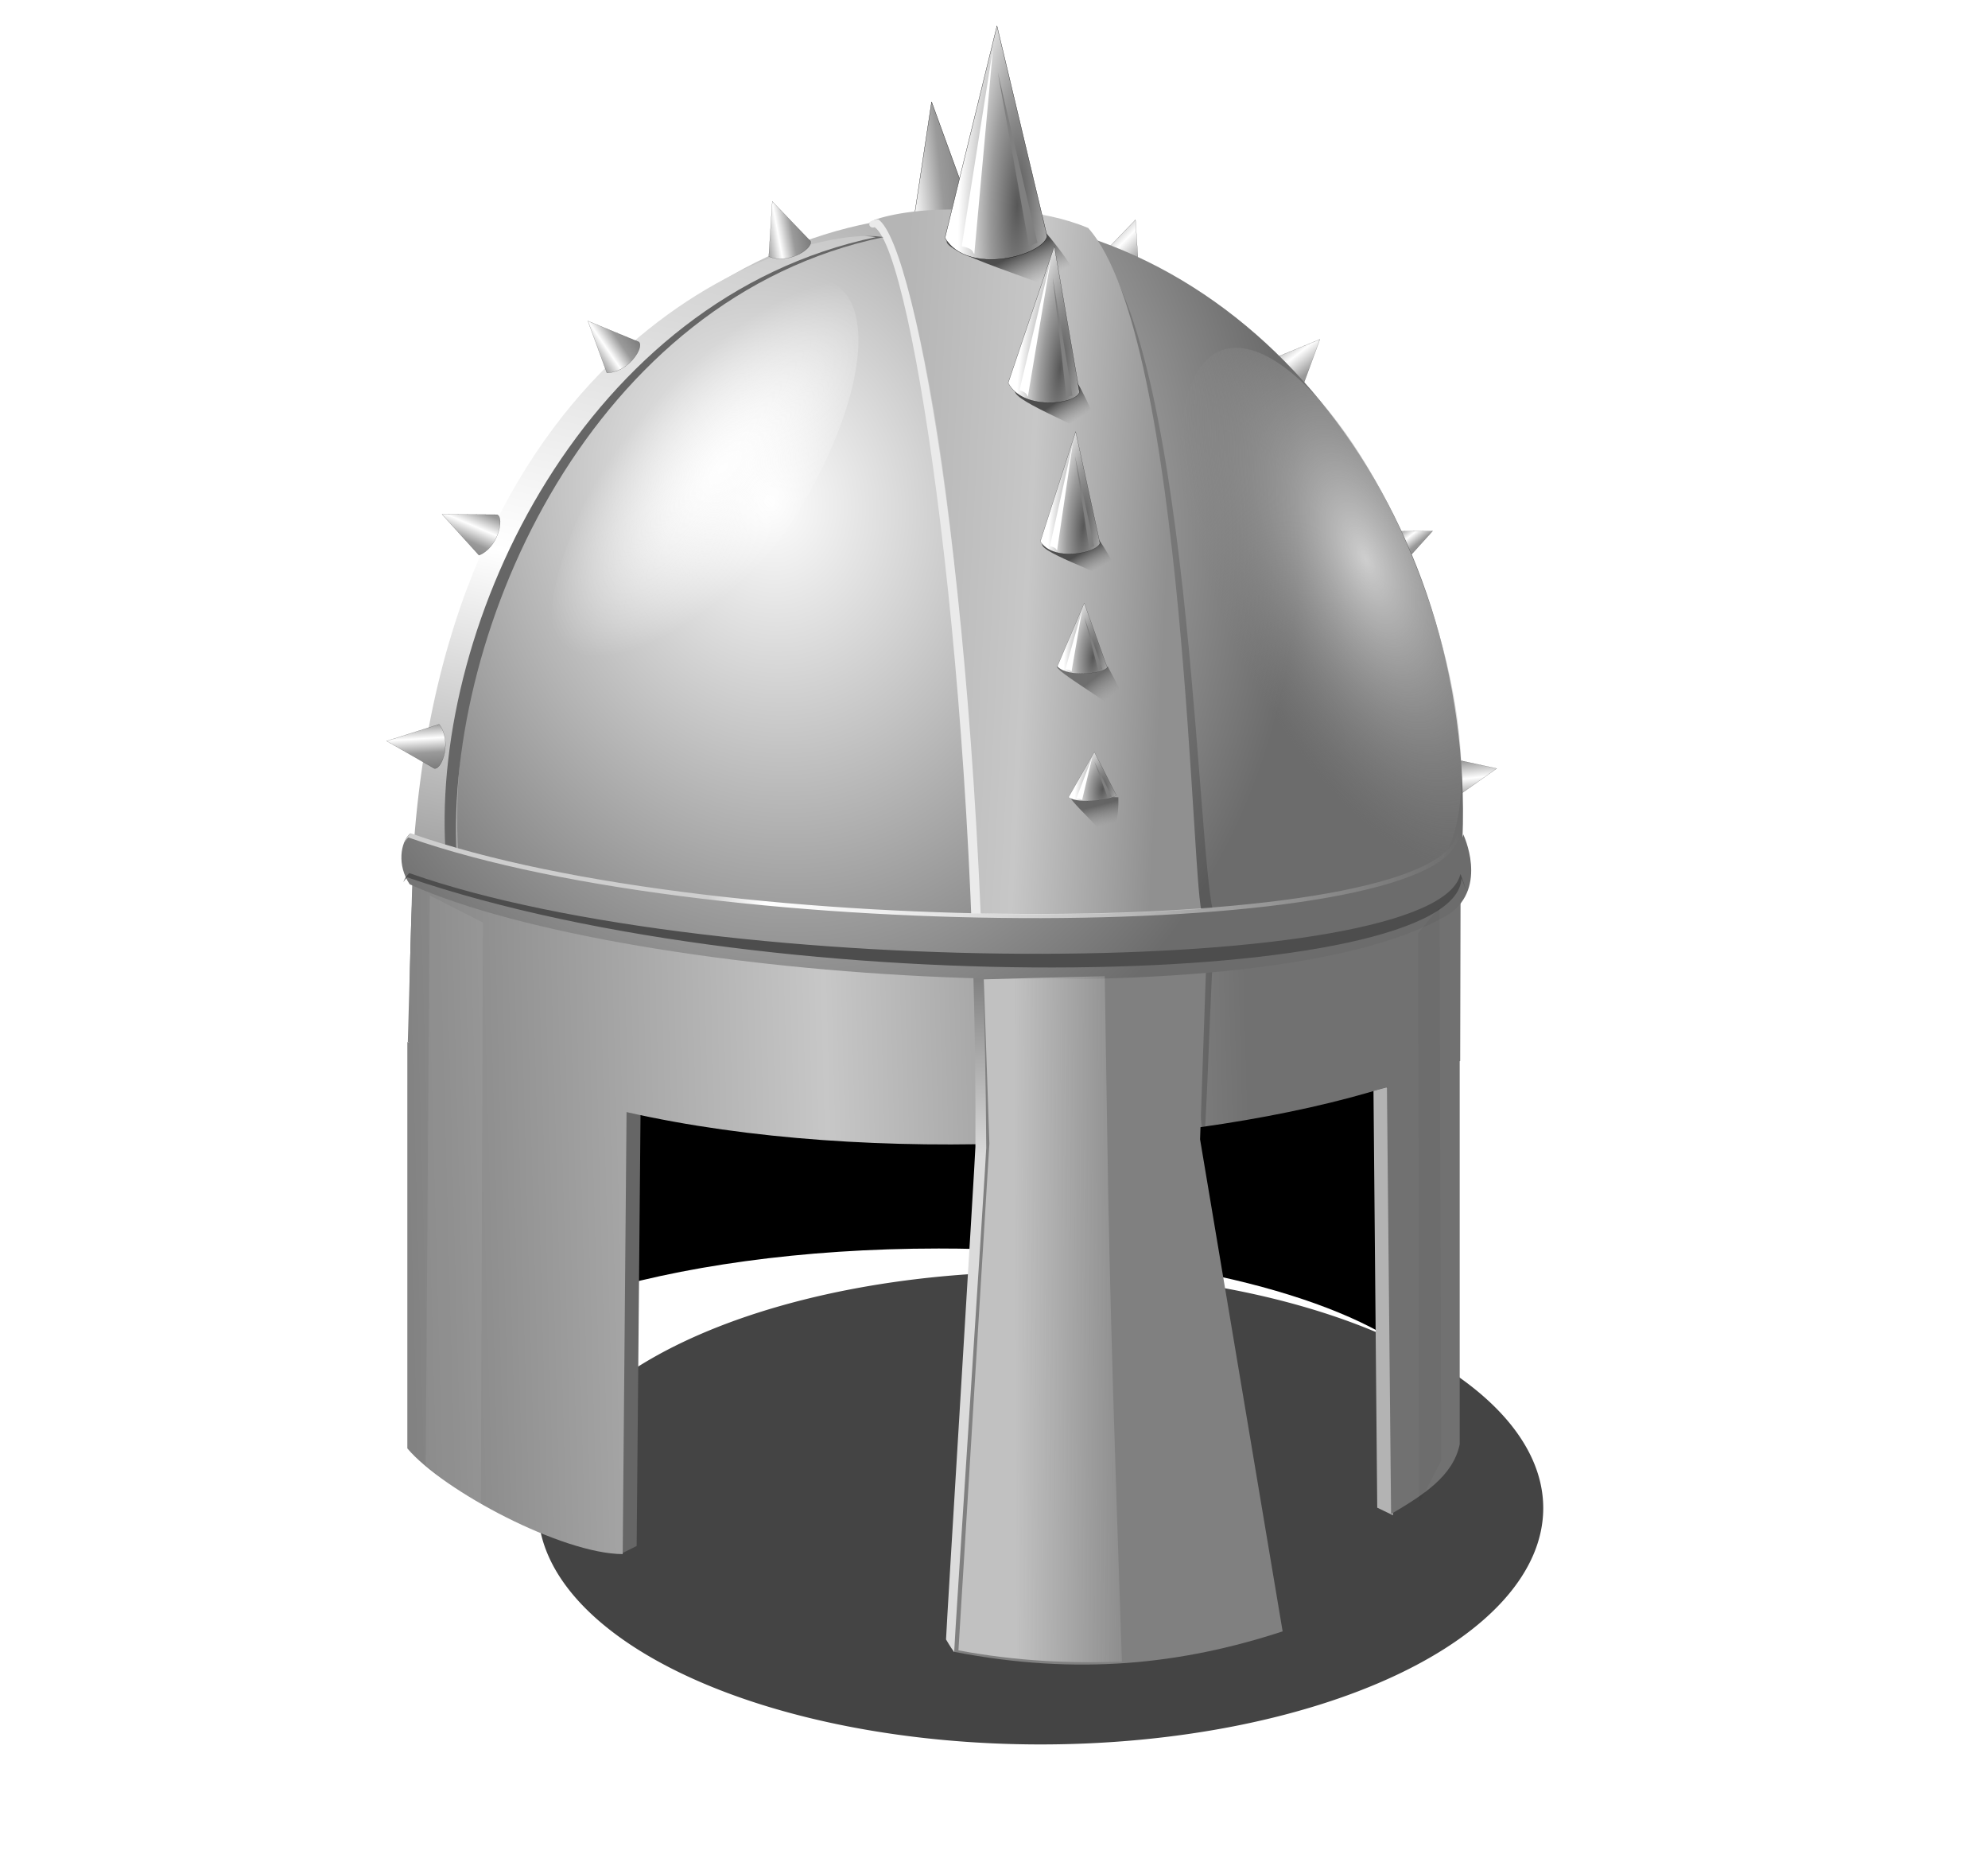 <svg xmlns:dc="http://purl.org/dc/elements/1.1/" xmlns:cc="http://creativecommons.org/ns#" xmlns:rdf="http://www.w3.org/1999/02/22-rdf-syntax-ns#" xmlns:svg="http://www.w3.org/2000/svg" xmlns="http://www.w3.org/2000/svg" xmlns:xlink="http://www.w3.org/1999/xlink" xmlns:sodipodi="http://sodipodi.sourceforge.net/DTD/sodipodi-0.dtd" xmlns:inkscape="http://www.inkscape.org/namespaces/inkscape" width="645" height="604.079" id="svg2" sodipodi:docname="Knighthelmet.svg" inkscape:version="0.92.1 r15371"><defs id="defs4"><linearGradient id="linearGradient2285"><stop style="stop-color:#575757;stop-opacity:1" offset="0" id="stop2287"></stop><stop style="stop-color:#9a9a9a;stop-opacity:1" offset="0.459" id="stop2289"></stop><stop style="stop-color:#ffffff;stop-opacity:1" offset="1" id="stop2291"></stop></linearGradient><linearGradient id="linearGradient2272"><stop style="stop-color:#4d4d4d;stop-opacity:1" offset="0" id="stop2274"></stop><stop style="stop-color:#808080;stop-opacity:0" offset="1" id="stop2276"></stop></linearGradient><linearGradient id="linearGradient18177"><stop style="stop-color:#828282;stop-opacity:1" offset="0" id="stop18179"></stop><stop style="stop-color:#c7c7c7;stop-opacity:1" offset="0.5" id="stop18181"></stop><stop style="stop-color:#717171;stop-opacity:1" offset="1" id="stop18183"></stop></linearGradient><linearGradient id="linearGradient15206"><stop style="stop-color:#f2f2f2;stop-opacity:1" offset="0" id="stop15208"></stop><stop style="stop-color:#f2f2f2;stop-opacity:0" offset="1" id="stop15210"></stop></linearGradient><linearGradient id="linearGradient14118"><stop style="stop-color:#b5b5b5;stop-opacity:1" offset="0" id="stop14120"></stop><stop style="stop-color:#c7c7c7;stop-opacity:1" offset="0.5" id="stop15093"></stop><stop style="stop-color:#909090;stop-opacity:1" offset="1" id="stop14122"></stop></linearGradient><linearGradient id="linearGradient9259"><stop style="stop-color:#fefefe;stop-opacity:1" offset="0" id="stop9261"></stop><stop style="stop-color:#ffffff;stop-opacity:0" offset="1" id="stop9263"></stop></linearGradient><linearGradient id="linearGradient8280"><stop style="stop-color:#d1d1d1;stop-opacity:1" offset="0" id="stop8282"></stop><stop style="stop-color:#898989;stop-opacity:0" offset="1" id="stop8284"></stop></linearGradient><linearGradient id="linearGradient5313"><stop style="stop-color:#fefefe;stop-opacity:1" offset="0" id="stop5315"></stop><stop style="stop-color:#9a9a9a;stop-opacity:1" offset="0.459" id="stop6288"></stop><stop style="stop-color:#7b7b7b;stop-opacity:1" offset="1" id="stop5317"></stop></linearGradient><linearGradient id="linearGradient9403"><stop style="stop-color:#c7c7c7;stop-opacity:1" offset="0" id="stop9405"></stop><stop style="stop-color:#ffffff;stop-opacity:1" offset="0.5" id="stop9409"></stop><stop style="stop-color:#898989;stop-opacity:1" offset="1" id="stop9407"></stop></linearGradient><linearGradient id="linearGradient7250"><stop style="stop-color:#cecece;stop-opacity:1" offset="0" id="stop7252"></stop><stop style="stop-color:#ffffff;stop-opacity:1" offset="0.074" id="stop17198"></stop><stop style="stop-color:#ffffff;stop-opacity:0" offset="1" id="stop7254"></stop></linearGradient><linearGradient id="linearGradient13869"><stop style="stop-color:#dbdbdb;stop-opacity:1" offset="0" id="stop13871"></stop><stop style="stop-color:#acacac;stop-opacity:1" offset="0.43" id="stop7260"></stop><stop style="stop-color:#7b7b7b;stop-opacity:1" offset="0.859" id="stop7258"></stop><stop style="stop-color:#ffffff;stop-opacity:1" offset="0.929" id="stop7262"></stop><stop style="stop-color:#eaeaea;stop-opacity:1" offset="1" id="stop13873"></stop></linearGradient><linearGradient id="linearGradient2180"><stop style="stop-color:#fefefe;stop-opacity:1" offset="0" id="stop2182"></stop><stop style="stop-color:#6c6c6c;stop-opacity:1" offset="1" id="stop2184"></stop></linearGradient><linearGradient x1="361.656" y1="540.627" x2="359.81" y2="469.128" id="linearGradient13877" xlink:href="#linearGradient13869" gradientUnits="userSpaceOnUse" gradientTransform="matrix(1,0,0,1.002,0,-0.494)"></linearGradient><linearGradient x1="280.72" y1="459.109" x2="525.54" y2="436.656" id="linearGradient7256" xlink:href="#linearGradient7250" gradientUnits="userSpaceOnUse" gradientTransform="translate(-2.55,-0.43)"></linearGradient><radialGradient cx="631.977" cy="478.141" r="170.267" fx="631.977" fy="478.141" id="radialGradient8327" xlink:href="#linearGradient2180" gradientUnits="userSpaceOnUse" gradientTransform="matrix(-0.98,0.199,-0.236,-1.164,1030.358,759.307)"></radialGradient><linearGradient x1="230.35" y1="215.456" x2="172.448" y2="468.934" id="linearGradient9401" xlink:href="#linearGradient9403" gradientUnits="userSpaceOnUse"></linearGradient><linearGradient x1="337.626" y1="344.006" x2="427.207" y2="348.591" id="linearGradient9417" xlink:href="#linearGradient14118" gradientUnits="userSpaceOnUse" spreadMethod="pad"></linearGradient><filter id="filter5305"><feGaussianBlur id="feGaussianBlur5307" stdDeviation="1.484" inkscape:collect="always"></feGaussianBlur></filter><linearGradient x1="132.416" y1="195.662" x2="162.184" y2="201.923" id="linearGradient7261" xlink:href="#linearGradient5313" gradientUnits="userSpaceOnUse" gradientTransform="matrix(0.695,-0.178,0.248,0.969,204.355,71.332)" spreadMethod="reflect"></linearGradient><linearGradient x1="148.526" y1="191.212" x2="173.01" y2="204.983" id="linearGradient7275" xlink:href="#linearGradient5313" gradientUnits="userSpaceOnUse" gradientTransform="matrix(0.292,-0.15,0.244,0.348,209.613,190.949)" spreadMethod="reflect"></linearGradient><linearGradient x1="148.526" y1="191.212" x2="173.01" y2="204.983" id="linearGradient7279" xlink:href="#linearGradient5313" gradientUnits="userSpaceOnUse" gradientTransform="matrix(0.207,-0.255,0.364,0.22,141.111,269.161)" spreadMethod="reflect"></linearGradient><linearGradient x1="153.047" y1="189.712" x2="184.274" y2="199.473" id="linearGradient7283" xlink:href="#linearGradient5313" gradientUnits="userSpaceOnUse" gradientTransform="matrix(0.096,-0.314,0.42,0.068,100.581,368.664)" spreadMethod="reflect"></linearGradient><linearGradient x1="148.526" y1="191.212" x2="173.01" y2="204.983" id="linearGradient7287" xlink:href="#linearGradient5313" gradientUnits="userSpaceOnUse" gradientTransform="matrix(-0.075,0.319,0.397,0.153,113.081,329.371)" spreadMethod="reflect"></linearGradient><linearGradient x1="156.436" y1="193.876" x2="173.01" y2="204.983" id="linearGradient7293" xlink:href="#linearGradient5313" gradientUnits="userSpaceOnUse" gradientTransform="matrix(-0.096,-0.314,-0.42,0.068,604.505,374.094)" spreadMethod="reflect"></linearGradient><linearGradient x1="141.96" y1="205.589" x2="178.075" y2="213.545" id="linearGradient7295" xlink:href="#linearGradient5313" gradientUnits="userSpaceOnUse" gradientTransform="matrix(-0.025,-0.327,-0.424,-0.026,615.215,470.261)" spreadMethod="reflect"></linearGradient><linearGradient x1="148.526" y1="191.212" x2="198.836" y2="179.736" id="linearGradient7301" xlink:href="#linearGradient5313" gradientUnits="userSpaceOnUse" gradientTransform="matrix(-0.292,-0.15,-0.244,0.348,506.226,196.902)" spreadMethod="reflect"></linearGradient><linearGradient x1="156.785" y1="172.632" x2="200.294" y2="179.06" id="linearGradient7303" xlink:href="#linearGradient5313" gradientUnits="userSpaceOnUse" gradientTransform="matrix(-0.207,-0.255,-0.364,0.22,574.728,275.114)" spreadMethod="reflect"></linearGradient><radialGradient cx="508.641" cy="362.699" r="38.998" fx="508.641" fy="362.699" id="radialGradient8278" xlink:href="#linearGradient8280" gradientUnits="userSpaceOnUse" gradientTransform="matrix(1.402,-0.287,0.354,2.202,-330.471,-292.787)"></radialGradient><radialGradient cx="495.447" cy="360.66" r="38.998" fx="495.447" fy="360.66" id="radialGradient8288" xlink:href="#linearGradient9259" gradientUnits="userSpaceOnUse" gradientTransform="matrix(1.017,0.105,-0.337,1.8,108.979,-343.298)"></radialGradient><linearGradient x1="653.685" y1="392.972" x2="699.079" y2="392.826" id="linearGradient15212" xlink:href="#linearGradient15206" gradientUnits="userSpaceOnUse" gradientTransform="matrix(0.963,0,0,0.995,-251.54,210.59)"></linearGradient><filter id="filter17194" height="1.327" y="-0.164" width="1.029" x="-0.015"><feGaussianBlur id="feGaussianBlur17196" stdDeviation="2.508" inkscape:collect="always"></feGaussianBlur></filter><linearGradient x1="180.756" y1="494.345" x2="454.487" y2="501.769" id="linearGradient18201" xlink:href="#linearGradient18177" gradientUnits="userSpaceOnUse" gradientTransform="matrix(1,0,0,-1,0,1052.362)"></linearGradient><filter id="filter20173" height="1.045" y="-0.022" width="1.695" x="-0.347"><feGaussianBlur id="feGaussianBlur20175" stdDeviation="2.21" inkscape:collect="always"></feGaussianBlur></filter><filter id="filter24226" height="1.43" y="-0.215" width="1.202" x="-0.101"><feGaussianBlur id="feGaussianBlur24228" stdDeviation="16.47" inkscape:collect="always"></feGaussianBlur></filter><linearGradient x1="400.922" y1="343.901" x2="405.433" y2="351.082" id="linearGradient2278" xlink:href="#linearGradient2272" gradientUnits="userSpaceOnUse" gradientTransform="matrix(0.891,0,0,0.818,42.784,63.532)"></linearGradient><linearGradient x1="400.922" y1="343.901" x2="405.433" y2="351.082" id="linearGradient3252" xlink:href="#linearGradient2272" gradientUnits="userSpaceOnUse" gradientTransform="matrix(0.978,0,0,1,0.389,-48.366)"></linearGradient><linearGradient x1="400.922" y1="343.901" x2="405.433" y2="351.082" id="linearGradient3256" xlink:href="#linearGradient2272" gradientUnits="userSpaceOnUse" gradientTransform="matrix(1.588,0,0,1.222,-256.842,-172.576)"></linearGradient><linearGradient x1="400.922" y1="343.901" x2="405.433" y2="351.082" id="linearGradient3260" xlink:href="#linearGradient2272" gradientUnits="userSpaceOnUse" gradientTransform="matrix(0.804,0,0,1,81.404,41.904)"></linearGradient><linearGradient x1="404.254" y1="343.822" x2="405.433" y2="351.082" id="linearGradient3264" xlink:href="#linearGradient2272" gradientUnits="userSpaceOnUse" gradientTransform="matrix(0.573,0,-0.226,1,252.565,82.935)"></linearGradient><filter id="filter4246"><feGaussianBlur id="feGaussianBlur4248" stdDeviation="0.163" inkscape:collect="always"></feGaussianBlur></filter><radialGradient cx="377.798" cy="218.289" r="16.637" fx="377.798" fy="218.289" id="radialGradient4291" xlink:href="#linearGradient2285" gradientUnits="userSpaceOnUse" gradientTransform="matrix(1.144,0.037,-0.166,5.089,-197.647,-927.068)"></radialGradient><radialGradient cx="377.63" cy="217.129" r="16.637" fx="377.63" fy="217.129" id="radialGradient4293" xlink:href="#linearGradient2285" gradientUnits="userSpaceOnUse" gradientTransform="matrix(1.133,-0.042,-0.431,-4.158,-90.047,1789.516)"></radialGradient><radialGradient cx="377.798" cy="218.289" r="16.637" fx="377.798" fy="218.289" id="radialGradient4303" xlink:href="#linearGradient2285" gradientUnits="userSpaceOnUse" gradientTransform="matrix(1.144,0.037,-0.166,5.089,-197.647,-927.068)"></radialGradient><radialGradient cx="377.63" cy="217.129" r="16.637" fx="377.63" fy="217.129" id="radialGradient4305" xlink:href="#linearGradient2285" gradientUnits="userSpaceOnUse" gradientTransform="matrix(1.133,-0.042,-0.431,-4.158,-90.047,1789.516)"></radialGradient><radialGradient cx="377.798" cy="218.289" r="16.637" fx="377.798" fy="218.289" id="radialGradient4315" xlink:href="#linearGradient2285" gradientUnits="userSpaceOnUse" gradientTransform="matrix(1.144,0.037,-0.166,5.089,-197.647,-927.068)"></radialGradient><radialGradient cx="377.63" cy="217.129" r="16.637" fx="377.63" fy="217.129" id="radialGradient4317" xlink:href="#linearGradient2285" gradientUnits="userSpaceOnUse" gradientTransform="matrix(1.133,-0.042,-0.431,-4.158,-90.047,1789.516)"></radialGradient><radialGradient cx="377.798" cy="218.289" r="16.637" fx="377.798" fy="218.289" id="radialGradient4348" xlink:href="#linearGradient2285" gradientUnits="userSpaceOnUse" gradientTransform="matrix(1.144,0.037,-0.166,5.089,-197.647,-927.068)"></radialGradient><radialGradient cx="377.63" cy="217.129" r="16.637" fx="377.63" fy="217.129" id="radialGradient4350" xlink:href="#linearGradient2285" gradientUnits="userSpaceOnUse" gradientTransform="matrix(1.133,-0.042,-0.431,-4.158,-90.047,1789.516)"></radialGradient><radialGradient cx="377.798" cy="218.289" r="16.637" fx="377.798" fy="218.289" id="radialGradient4357" xlink:href="#linearGradient2285" gradientUnits="userSpaceOnUse" gradientTransform="matrix(1.144,0.037,-0.166,5.089,-19.027,-892.985)"></radialGradient><radialGradient cx="377.63" cy="217.129" r="16.637" fx="377.63" fy="217.129" id="radialGradient4359" xlink:href="#linearGradient2285" gradientUnits="userSpaceOnUse" gradientTransform="matrix(1.133,-0.042,-0.431,-4.158,88.573,1823.599)"></radialGradient><radialGradient cx="631.977" cy="478.141" r="170.267" fx="631.977" fy="478.141" id="radialGradient2300" xlink:href="#linearGradient2180" gradientUnits="userSpaceOnUse" gradientTransform="matrix(-0.98,0.199,-0.236,-1.164,1030.358,759.307)"></radialGradient></defs><g transform="translate(-48.434,-165.958)" style="display:inline" id="layer1"><path d="m 621.609,710.895 a 163.068,76.656 0 1 1 -8e-4,-0.239" transform="translate(-72.475,-55.75)" style="color:#000000;display:inline;overflow:visible;visibility:visible;opacity:1;fill:#444444;fill-opacity:1;fill-rule:evenodd;stroke:none;stroke-width:1px;stroke-linecap:butt;stroke-linejoin:miter;stroke-miterlimit:4;stroke-dasharray:none;stroke-dashoffset:0;stroke-opacity:1;marker:none;marker-start:none;marker-mid:none;marker-end:none;filter:url(#filter24226);enable-background:accumulate" id="path22126" inkscape:connector-curvature="0"></path><path d="m 238.406,506.125 v 80.125 c 30,-9.484 70.272,-15.312 114.562,-15.312 66.869,10e-6 124.633,13.23 151.594,32.375 V 506.125 Z" style="color:#000000;display:inline;overflow:visible;visibility:visible;opacity:1;fill:#000000;fill-opacity:1;fill-rule:evenodd;stroke:none;stroke-width:1px;stroke-linecap:butt;stroke-linejoin:miter;stroke-miterlimit:4;stroke-dasharray:none;stroke-dashoffset:0;stroke-opacity:1;marker:none;marker-start:none;marker-mid:none;marker-end:none;enable-background:accumulate" id="rect21152" inkscape:connector-curvature="0"></path><rect width="5.656" height="138.388" x="-551.166" y="280.413" transform="matrix(-0.901,-0.433,0.009,1,0,0)" style="color:#000000;display:inline;overflow:visible;visibility:visible;opacity:1;fill:#b3b3b3;fill-opacity:1;fill-rule:evenodd;stroke:none;stroke-width:1px;stroke-linecap:butt;stroke-linejoin:miter;stroke-miterlimit:4;stroke-dasharray:none;stroke-dashoffset:0;stroke-opacity:1;marker:none;marker-start:none;marker-mid:none;marker-end:none;enable-background:accumulate" id="rect21148"></rect><rect width="5.693" height="143.061" x="286.908" y="654.585" transform="matrix(0.896,-0.445,-0.009,1,0,0)" style="color:#000000;display:inline;overflow:visible;visibility:visible;opacity:1;fill:#666666;fill-opacity:1;fill-rule:evenodd;stroke:none;stroke-width:1px;stroke-linecap:butt;stroke-linejoin:miter;stroke-miterlimit:4;stroke-dasharray:none;stroke-dashoffset:0;stroke-opacity:1;marker:none;marker-start:none;marker-mid:none;marker-end:none;enable-background:accumulate" id="rect20177"></rect><path d="m 513.229,338.224 -11.984,13.264 c -6.195,-2.41 -8.33,-12.108 -5.894,-13.16 z" style="color:#000000;display:inline;overflow:visible;visibility:visible;opacity:1;fill:url(#linearGradient7293);fill-opacity:1;fill-rule:evenodd;stroke:#000000;stroke-width:0.037;stroke-linecap:butt;stroke-linejoin:miter;stroke-miterlimit:4;stroke-dasharray:none;stroke-dashoffset:0;stroke-opacity:1;marker:none;marker-start:none;marker-mid:none;marker-end:none;enable-background:accumulate" id="path7289" inkscape:connector-curvature="0"></path><path d="m 534.032,415.239 -14.603,10.312 c -5.515,-3.711 -5.47,-13.641 -2.863,-14.133 z" style="color:#000000;display:inline;overflow:visible;visibility:visible;opacity:1;fill:url(#linearGradient7295);fill-opacity:1;fill-rule:evenodd;stroke:#000000;stroke-width:0.037;stroke-linecap:butt;stroke-linejoin:miter;stroke-miterlimit:4;stroke-dasharray:none;stroke-dashoffset:0;stroke-opacity:1;marker:none;marker-start:none;marker-mid:none;marker-end:none;enable-background:accumulate" id="path7291" inkscape:connector-curvature="0"></path><path d="m 416.84,237.253 1.138,17.84 c -6.049,2.756 -14.485,-2.482 -13.539,-4.961 z" style="color:#000000;display:inline;overflow:visible;visibility:visible;opacity:1;fill:url(#linearGradient7301);fill-opacity:1;fill-rule:evenodd;stroke:#000000;stroke-width:0.037;stroke-linecap:butt;stroke-linejoin:miter;stroke-miterlimit:4;stroke-dasharray:none;stroke-dashoffset:0;stroke-opacity:1;marker:none;marker-start:none;marker-mid:none;marker-end:none;enable-background:accumulate" id="path7297" inkscape:connector-curvature="0"></path><path d="m 476.661,276.041 -6.144,16.787 c -6.647,0.086 -12.258,-8.107 -10.394,-9.995 z" style="color:#000000;display:inline;overflow:visible;visibility:visible;opacity:1;fill:url(#linearGradient7303);fill-opacity:1;fill-rule:evenodd;stroke:#000000;stroke-width:0.037;stroke-linecap:butt;stroke-linejoin:miter;stroke-miterlimit:4;stroke-dasharray:none;stroke-dashoffset:0;stroke-opacity:1;marker:none;marker-start:none;marker-mid:none;marker-end:none;enable-background:accumulate" id="path7299" inkscape:connector-curvature="0"></path><path d="m 350.685,198.993 -10.32,68.281 c 10.272,10.164 32.149,-2.281 31.989,-8.708 z" style="color:#000000;display:inline;overflow:visible;visibility:visible;opacity:1;fill:url(#linearGradient7261);fill-opacity:1;fill-rule:evenodd;stroke:#000000;stroke-width:0.085;stroke-linecap:butt;stroke-linejoin:miter;stroke-miterlimit:4;stroke-dasharray:none;stroke-dashoffset:0;stroke-opacity:1;marker:none;marker-start:none;marker-mid:none;marker-end:none;enable-background:accumulate" id="path7259" inkscape:connector-curvature="0"></path><path d="m 354.881,235.695 c -85.218,1.396 -161.514,83.563 -171.188,196.531 -1.5,19.882 -2.149,37.586 -2.344,54.531 h 107.375 c 2.055,0 3.688,1.577 3.688,3.562 v 39.75 c 23.857,3.944 41.613,3.917 69.125,5.438 51.153,2.781 123.523,-11.395 157.594,-22.938 -11.519,-7.71 -10.23,9.19 3.188,-64.219 l 0.031,-0.531 C 531.013,342.7 463.767,246.726 372.037,236.508 c -5.743,-0.64 -11.475,-0.906 -17.156,-0.812 z" style="color:#000000;display:inline;overflow:visible;visibility:visible;opacity:1;fill:url(#radialGradient2300);fill-opacity:1;fill-rule:nonzero;stroke:none;stroke-width:3.114;stroke-linecap:butt;stroke-linejoin:miter;stroke-miterlimit:4;stroke-dasharray:none;stroke-dashoffset:0;stroke-opacity:1;marker:none;marker-start:none;marker-mid:none;marker-end:none;enable-background:accumulate" id="path8308" inkscape:connector-curvature="0"></path><path d="m 182.312,448.281 -1.562,55.625 c 0.173,0.076 0.358,0.143 0.531,0.219 l -0.688,-0.156 v 131.812 c 11.732,13.865 50.324,34.216 69.875,34.281 l 1.25,-143.375 c 79.72,18.085 185.438,11.143 246.702,-8.147 l 1.347,138.53 c 10.479,-6.211 20.076,-12.244 22.263,-22.601 V 510.188 c 0.051,-0.032 0.105,-0.061 0.156,-0.094 l 0.125,-54.906 c -63.812,15.938 -205.429,46.721 -340,-6.906 z" style="color:#000000;display:inline;overflow:visible;visibility:visible;opacity:1;fill:url(#linearGradient18201);fill-opacity:1;fill-rule:evenodd;stroke:none;stroke-width:1px;stroke-linecap:butt;stroke-linejoin:miter;stroke-miterlimit:4;stroke-dasharray:none;stroke-dashoffset:0;stroke-opacity:1;marker:none;marker-start:none;marker-mid:none;marker-end:none;enable-background:accumulate" id="path18185" inkscape:connector-curvature="0"></path><path d="m 401.488,243.74 c 31.985,35.796 33.6,220.641 37.094,222.188 -1.245,0.805 -2.428,59.735 0.387,69.154 1.079,-9.624 2.484,-70.621 3.818,-71.484 -5.932,-2.246 -6.439,-184.061 -38.424,-219.857 2.205,-1.02 -2.822,0.515 -2.875,0 z" transform="matrix(1.051,0,0,1,-22.253,0.466)" style="opacity:0.405;fill:#000000;fill-opacity:1;fill-rule:evenodd;stroke:none;stroke-width:1px;stroke-linecap:butt;stroke-linejoin:miter;stroke-opacity:1;filter:url(#filter5305)" id="path7266" inkscape:connector-curvature="0"></path><path d="M 334.473,242.863 C 240.087,262.785 190.429,365.762 197.395,446.667 H 182.253 C 191.859,273.628 308.749,238.517 334.473,242.863 Z" style="fill:url(#linearGradient9401);fill-opacity:1;fill-rule:evenodd;stroke:none;stroke-width:1px;stroke-linecap:butt;stroke-linejoin:miter;stroke-opacity:1" id="path2319" inkscape:connector-curvature="0"></path><path d="m 364.81,482.936 c 21.956,-0.604 47.911,-1.209 74.88,-1.813 l -1.896,54.404 26.786,159.601 c -32.716,10.712 -66.498,14.366 -106.406,6.672 -0.913,-0.176 -0.733,-2.905 -1.653,-3.094 l 10.185,-162.273 z" style="fill:#808080;fill-rule:evenodd;stroke:none;stroke-width:1px;stroke-linecap:butt;stroke-linejoin:miter;stroke-opacity:1" id="path3293" inkscape:connector-curvature="0"></path><path d="m 330.479,238.242 c 0.144,-0.757 9.017,-4.021 24.608,-4.309 13.804,-0.255 30.9,-0.47 46.401,5.973 31.985,35.796 33.595,220.628 37.089,222.175 -3.319,2.146 -74.072,0.907 -74.072,0.907 -2.134,-131.982 -20.227,-217.83 -31.665,-224.962 -1.216,-0.758 -1.231,-0.502 -2.362,0.217 z" style="fill:url(#linearGradient9417);fill-opacity:1;fill-rule:evenodd;stroke:none;stroke-width:1px;stroke-linecap:butt;stroke-linejoin:miter;stroke-opacity:1" id="path2317" inkscape:connector-curvature="0"></path><path d="m 333.394,237.13 c -4.636,0.513 -2.736,3.281 -1.188,2.511 12.716,8.518 33.507,150.027 32.698,298.235 -0.015,2.846 -9.501,157.013 -9.533,159.868 0,0 1.495,2.619 2.641,4.102 -0.004,-2.643 10.416,-160.941 10.403,-163.558 C 367.534,367.255 346.043,245.663 333.394,237.13 Z" style="fill:url(#linearGradient13877);fill-opacity:1;fill-rule:evenodd;stroke:none;stroke-width:1px;stroke-linecap:butt;stroke-linejoin:miter;stroke-opacity:1" id="path5105" inkscape:connector-curvature="0"></path><path d="m 329.006,242.533 c 1.328,0.04 2.552,0.164 3.594,0.338 -93.895,19.633 -144.023,124.627 -139.651,198.669 l 3.611,1.971 c -3.763,-73.745 44.154,-181.025 138.541,-200.64 -1.665,-0.277 -3.719,-0.413 -6.094,-0.338 z" style="fill:#666666;fill-rule:evenodd;stroke:none;stroke-width:1px;stroke-linecap:butt;stroke-linejoin:miter;stroke-opacity:1" id="path9390" inkscape:connector-curvature="0"></path><path d="m 187.544,453.75 12.237,3.445 0.492,194.41 -12.729,-8.859 z" transform="matrix(1.411,0.44,-0.007,0.978,-73.581,-69.847)" style="color:#000000;display:inline;overflow:visible;visibility:visible;opacity:0.252;fill:#ffffff;fill-opacity:1;fill-rule:evenodd;stroke:none;stroke-width:1px;stroke-linecap:butt;stroke-linejoin:miter;stroke-miterlimit:4;stroke-dashoffset:0;stroke-opacity:1;marker:none;marker-start:none;marker-mid:none;marker-end:none;filter:url(#filter20173);enable-background:accumulate" id="rect19173" inkscape:connector-curvature="0"></path><path d="m 181.466,436.34 c -3.134,2.929 -4.257,10.291 -0.094,16.466 71.122,31.946 278.303,45.143 337.29,9.615 12.652,-8.772 4.534,-25.789 4.534,-25.789 -7.635,33.791 -240.768,35.331 -341.731,-0.293 z" style="color:#000000;display:inline;overflow:visible;visibility:visible;opacity:1;fill:url(#radialGradient8327);fill-opacity:1;fill-rule:nonzero;stroke:none;stroke-width:3.114;stroke-linecap:butt;stroke-linejoin:miter;stroke-miterlimit:4;stroke-dasharray:none;stroke-dashoffset:0;stroke-opacity:1;marker:none;marker-start:none;marker-mid:none;marker-end:none;enable-background:accumulate" id="path3295" inkscape:connector-curvature="0"></path><path d="m 181.614,436.225 c -0.782,0.732 -1.454,1.77 -1.934,2.969 0.369,-0.62 0.777,-1.154 1.248,-1.594 101.06,35.623 332.955,34.072 340.597,0.281 0,0 0.771,1.616 1.466,4.094 -0.755,-3.224 -1.809,-5.438 -1.809,-5.438 -7.62,33.791 -238.804,35.311 -339.568,-0.312 z" style="fill:url(#linearGradient7256);fill-opacity:1;fill-rule:evenodd;stroke:none;stroke-width:1.086px;stroke-linecap:butt;stroke-linejoin:miter;stroke-opacity:1" id="path7241" inkscape:connector-curvature="0"></path><path d="m 356.336,243.387 c -6.782,3.613 34.814,14.77 45.331,21.108 -2.267,-7.77 -7.293,-15.51 -14.997,-24.327 z" style="fill:url(#linearGradient3256);fill-opacity:1;fill-rule:evenodd;stroke:none;stroke-width:1px;stroke-linecap:butt;stroke-linejoin:miter;stroke-opacity:1" id="path3254" inkscape:connector-curvature="0"></path><path d="m 378.158,292.04 c -4.178,2.957 21.448,12.087 27.927,17.273 -1.396,-6.359 -5.762,-15.468 -9.874,-22.365 z" style="fill:url(#linearGradient3252);fill-opacity:1;fill-rule:evenodd;stroke:none;stroke-width:1px;stroke-linecap:butt;stroke-linejoin:miter;stroke-opacity:1" id="path3250" inkscape:connector-curvature="0"></path><path d="m 298.999,231.3 -1.138,17.84 c 6.049,2.756 14.485,-2.482 13.539,-4.961 z" style="color:#000000;display:inline;overflow:visible;visibility:visible;opacity:1;fill:url(#linearGradient7275);fill-opacity:1;fill-rule:evenodd;stroke:#000000;stroke-width:0.037;stroke-linecap:butt;stroke-linejoin:miter;stroke-miterlimit:4;stroke-dasharray:none;stroke-dashoffset:0;stroke-opacity:1;marker:none;marker-start:none;marker-mid:none;marker-end:none;enable-background:accumulate" id="path7273" inkscape:connector-curvature="0"></path><path d="m 239.178,270.088 6.144,16.787 c 6.647,0.086 12.258,-8.107 10.394,-9.995 z" style="color:#000000;display:inline;overflow:visible;visibility:visible;opacity:1;fill:url(#linearGradient7279);fill-opacity:1;fill-rule:evenodd;stroke:#000000;stroke-width:0.037;stroke-linecap:butt;stroke-linejoin:miter;stroke-miterlimit:4;stroke-dasharray:none;stroke-dashoffset:0;stroke-opacity:1;marker:none;marker-start:none;marker-mid:none;marker-end:none;enable-background:accumulate" id="path7277" inkscape:connector-curvature="0"></path><path d="m 191.857,332.794 11.984,13.264 c 6.195,-2.41 8.33,-12.108 5.894,-13.16 z" style="color:#000000;display:inline;overflow:visible;visibility:visible;opacity:1;fill:url(#linearGradient7283);fill-opacity:1;fill-rule:evenodd;stroke:#000000;stroke-width:0.037;stroke-linecap:butt;stroke-linejoin:miter;stroke-miterlimit:4;stroke-dasharray:none;stroke-dashoffset:0;stroke-opacity:1;marker:none;marker-start:none;marker-mid:none;marker-end:none;enable-background:accumulate" id="path7281" inkscape:connector-curvature="0"></path><path d="m 173.877,406.324 17.033,-5.425 c 4.139,5.202 1.099,14.655 -1.535,14.338 z" style="color:#000000;display:inline;overflow:visible;visibility:visible;opacity:1;fill:url(#linearGradient7287);fill-opacity:1;fill-rule:evenodd;stroke:#000000;stroke-width:0.037;stroke-linecap:butt;stroke-linejoin:miter;stroke-miterlimit:4;stroke-dasharray:none;stroke-dashoffset:0;stroke-opacity:1;marker:none;marker-start:none;marker-mid:none;marker-end:none;enable-background:accumulate" id="path7285" inkscape:connector-curvature="0"></path><path d="m 526.956,371.122 a 38.995,72.822 0 1 1 0.01,-0.202" transform="matrix(0.725,-0.555,0.491,1.146,-55.765,218.411)" style="color:#000000;display:inline;overflow:visible;visibility:visible;opacity:0.973;fill:url(#radialGradient8278);fill-opacity:1;fill-rule:evenodd;stroke:none;stroke-width:0.1;stroke-linecap:butt;stroke-linejoin:miter;stroke-miterlimit:4;stroke-dasharray:none;stroke-dashoffset:0;stroke-opacity:1;marker:none;marker-start:none;marker-mid:none;marker-end:none;enable-background:accumulate" id="path7305" inkscape:connector-curvature="0"></path><path d="m 526.956,371.122 a 38.995,72.822 0 1 1 0.01,-0.202" transform="matrix(0.754,0.282,-0.554,0.898,110.802,-142.106)" style="color:#000000;display:inline;overflow:visible;visibility:visible;opacity:1;fill:url(#radialGradient8288);fill-opacity:1;fill-rule:evenodd;stroke:none;stroke-width:0.1;stroke-linecap:butt;stroke-linejoin:miter;stroke-miterlimit:4;stroke-dasharray:none;stroke-dashoffset:0;stroke-opacity:1;marker:none;marker-start:none;marker-mid:none;marker-end:none;enable-background:accumulate" id="path8286" inkscape:connector-curvature="0"></path><path d="m 386.955,341.901 c -3.807,2.418 19.541,9.885 25.444,14.125 -1.272,-5.2 -4.517,-11.093 -8.842,-16.993 z" style="fill:url(#linearGradient2278);fill-opacity:1;fill-rule:evenodd;stroke:none;stroke-width:1px;stroke-linecap:butt;stroke-linejoin:miter;stroke-opacity:1" id="path2270" inkscape:connector-curvature="0"></path><path d="m 391.488,382.072 c -1.691,1.054 18.108,12.325 23.434,17.511 -1.148,-6.359 -3.139,-10.156 -7.041,-17.371 z" style="opacity:0.664;fill:url(#linearGradient3260);fill-opacity:1;fill-rule:evenodd;stroke:none;stroke-width:1px;stroke-linecap:butt;stroke-linejoin:miter;stroke-opacity:1" id="path3258" inkscape:connector-curvature="0"></path><path d="m 395.744,424.055 c -1.634,0.737 11.098,11.374 13.723,16.56 0.619,-6.359 2.01,-9.378 1.824,-16.038 z" style="opacity:0.729;fill:url(#linearGradient3264);fill-opacity:1;fill-rule:evenodd;stroke:none;stroke-width:1px;stroke-linecap:butt;stroke-linejoin:miter;stroke-opacity:1" id="path3262" inkscape:connector-curvature="0"></path><path d="m 367.612,483.631 c 12.017,-0.342 25.279,-0.684 39.256,-1.026 1.397,83.354 0.825,82.969 5.566,222.345 -16.5,0.61 -34.047,-0.12 -53.037,-3.661 l 10.04,-164.409 z" style="opacity:0.565;fill:url(#linearGradient15212);fill-opacity:1;fill-rule:evenodd;stroke:none;stroke-width:1px;stroke-linecap:butt;stroke-linejoin:miter;stroke-opacity:1" id="path15204" inkscape:connector-curvature="0"></path><path d="m 181.213,449.159 c -0.782,0.732 -1.454,1.77 -1.934,2.969 0.369,-0.62 0.777,-1.154 1.248,-1.594 121.743,41.828 340.831,35.992 342.075,0.281 0,0 0.771,1.616 1.466,4.094 -0.755,-3.224 -1.809,-5.438 -1.809,-5.438 -7.62,33.791 -240.282,35.311 -341.046,-0.312 z" style="fill:#4d4d4d;fill-opacity:1;fill-rule:evenodd;stroke:none;stroke-width:1.086px;stroke-linecap:butt;stroke-linejoin:miter;stroke-opacity:1;filter:url(#filter17194)" id="path16193" inkscape:connector-curvature="0"></path><path d="m 187.544,453.75 12.237,3.445 0.492,194.41 -12.729,-8.859 z" transform="matrix(-0.565,0.427,0.003,0.95,620.063,-50.982)" style="color:#000000;display:inline;overflow:visible;visibility:visible;opacity:0.202;fill:#000000;fill-opacity:1;fill-rule:evenodd;stroke:none;stroke-width:1px;stroke-linecap:butt;stroke-linejoin:miter;stroke-miterlimit:4;stroke-dashoffset:0;stroke-opacity:1;marker:none;marker-start:none;marker-mid:none;marker-end:none;filter:url(#filter20173);enable-background:accumulate" id="path21155" inkscape:connector-curvature="0"></path><g transform="matrix(1,0,0.001,1,1.322,0.79)" id="g4352"><path d="m 370.4,173.569 -16.943,68.788 c 7.435,12.392 31.712,5.753 33.149,-0.513 z" style="color:#000000;display:inline;overflow:visible;visibility:visible;opacity:1;fill:url(#radialGradient4357);fill-opacity:1;fill-rule:evenodd;stroke:#000000;stroke-width:0.085;stroke-linecap:butt;stroke-linejoin:miter;stroke-miterlimit:4;stroke-dasharray:none;stroke-dashoffset:0;stroke-opacity:1;marker:none;marker-start:none;marker-mid:none;marker-end:none;enable-background:accumulate" id="path5309" inkscape:connector-curvature="0"></path><path d="m 369.134,180.67 -10.24,64.369 c 4.112,0.892 3.315,1.813 4.08,2.508 z" style="color:#000000;display:inline;overflow:visible;visibility:visible;opacity:1;fill:url(#radialGradient4359);fill-opacity:1;fill-rule:evenodd;stroke:none;stroke-width:0.079;stroke-linecap:butt;stroke-linejoin:miter;stroke-miterlimit:4;stroke-dasharray:none;stroke-dashoffset:0;stroke-opacity:1;marker:none;marker-start:none;marker-mid:none;marker-end:none;filter:url(#filter4246);enable-background:accumulate" id="path2293" inkscape:connector-curvature="0"></path><path d="m 313.306,147.455 -10.24,64.369 c 4.112,0.892 3.315,1.813 4.08,2.508 z" transform="matrix(-0.682,0,0.091,0.86,570.9,61.791)" style="color:#000000;display:inline;overflow:visible;visibility:visible;fill:#808080;fill-opacity:1;fill-rule:evenodd;stroke:none;stroke-width:0.079;stroke-linecap:butt;stroke-linejoin:miter;stroke-miterlimit:4;stroke-dasharray:none;stroke-dashoffset:0;stroke-opacity:1;marker:none;marker-start:none;marker-mid:none;marker-end:none;filter:url(#filter4246);enable-background:accumulate" id="path4274" inkscape:connector-curvature="0"></path></g><g transform="matrix(0.583,0.026,-0.023,0.524,288.828,227.898)" id="g4286"><path d="m 191.78,139.486 -16.943,68.788 c 7.435,12.392 31.712,5.753 33.149,-0.513 z" style="color:#000000;display:inline;overflow:visible;visibility:visible;opacity:1;fill:url(#radialGradient4291);fill-opacity:1;fill-rule:evenodd;stroke:#000000;stroke-width:0.085;stroke-linecap:butt;stroke-linejoin:miter;stroke-miterlimit:4;stroke-dasharray:none;stroke-dashoffset:0;stroke-opacity:1;marker:none;marker-start:none;marker-mid:none;marker-end:none;enable-background:accumulate" id="path4276" inkscape:connector-curvature="0"></path><path d="m 190.514,146.587 -10.24,64.369 c 4.112,0.892 3.315,1.813 4.08,2.508 z" style="color:#000000;display:inline;overflow:visible;visibility:visible;opacity:1;fill:url(#radialGradient4293);fill-opacity:1;fill-rule:evenodd;stroke:none;stroke-width:0.079;stroke-linecap:butt;stroke-linejoin:miter;stroke-miterlimit:4;stroke-dasharray:none;stroke-dashoffset:0;stroke-opacity:1;marker:none;marker-start:none;marker-mid:none;marker-end:none;filter:url(#filter4246);enable-background:accumulate" id="path4278" inkscape:connector-curvature="0"></path><path d="m 313.306,147.455 -10.24,64.369 c 4.112,0.892 3.315,1.813 4.08,2.508 z" transform="matrix(-0.682,0,0.091,0.86,392.28,27.708)" style="color:#000000;display:inline;overflow:visible;visibility:visible;fill:#808080;fill-opacity:1;fill-rule:evenodd;stroke:none;stroke-width:0.079;stroke-linecap:butt;stroke-linejoin:miter;stroke-miterlimit:4;stroke-dasharray:none;stroke-dashoffset:0;stroke-opacity:1;marker:none;marker-start:none;marker-mid:none;marker-end:none;filter:url(#filter4246);enable-background:accumulate" id="path4280" inkscape:connector-curvature="0"></path></g><g transform="matrix(0.488,0.014,-0.007,0.302,307.607,316.783)" id="g4295"><path d="m 191.78,139.486 -16.943,68.788 c 7.435,12.392 31.712,5.753 33.149,-0.513 z" style="color:#000000;display:inline;overflow:visible;visibility:visible;opacity:1;fill:url(#radialGradient4303);fill-opacity:1;fill-rule:evenodd;stroke:#000000;stroke-width:0.085;stroke-linecap:butt;stroke-linejoin:miter;stroke-miterlimit:4;stroke-dasharray:none;stroke-dashoffset:0;stroke-opacity:1;marker:none;marker-start:none;marker-mid:none;marker-end:none;enable-background:accumulate" id="path4297" inkscape:connector-curvature="0"></path><path d="m 190.514,146.587 -10.24,64.369 c 4.112,0.892 3.315,1.813 4.08,2.508 z" style="color:#000000;display:inline;overflow:visible;visibility:visible;opacity:1;fill:url(#radialGradient4305);fill-opacity:1;fill-rule:evenodd;stroke:none;stroke-width:0.079;stroke-linecap:butt;stroke-linejoin:miter;stroke-miterlimit:4;stroke-dasharray:none;stroke-dashoffset:0;stroke-opacity:1;marker:none;marker-start:none;marker-mid:none;marker-end:none;filter:url(#filter4246);enable-background:accumulate" id="path4299" inkscape:connector-curvature="0"></path><path d="m 313.306,147.455 -10.24,64.369 c 4.112,0.892 3.315,1.813 4.08,2.508 z" transform="matrix(-0.682,0,0.091,0.86,392.28,27.708)" style="color:#000000;display:inline;overflow:visible;visibility:visible;fill:#808080;fill-opacity:1;fill-rule:evenodd;stroke:none;stroke-width:0.079;stroke-linecap:butt;stroke-linejoin:miter;stroke-miterlimit:4;stroke-dasharray:none;stroke-dashoffset:0;stroke-opacity:1;marker:none;marker-start:none;marker-mid:none;marker-end:none;filter:url(#filter4246);enable-background:accumulate" id="path4301" inkscape:connector-curvature="0"></path></g><g transform="matrix(0.467,-0.017,-0.007,0.209,314.913,383.988)" id="g4307"><path d="m 191.78,139.486 -16.943,68.788 c 7.435,12.392 31.712,5.753 33.149,-0.513 z" style="color:#000000;display:inline;overflow:visible;visibility:visible;opacity:1;fill:url(#radialGradient4315);fill-opacity:1;fill-rule:evenodd;stroke:#000000;stroke-width:0.085;stroke-linecap:butt;stroke-linejoin:miter;stroke-miterlimit:4;stroke-dasharray:none;stroke-dashoffset:0;stroke-opacity:1;marker:none;marker-start:none;marker-mid:none;marker-end:none;enable-background:accumulate" id="path4309" inkscape:connector-curvature="0"></path><path d="m 190.514,146.587 -10.24,64.369 c 4.112,0.892 3.315,1.813 4.08,2.508 z" style="color:#000000;display:inline;overflow:visible;visibility:visible;opacity:1;fill:url(#radialGradient4317);fill-opacity:1;fill-rule:evenodd;stroke:none;stroke-width:0.079;stroke-linecap:butt;stroke-linejoin:miter;stroke-miterlimit:4;stroke-dasharray:none;stroke-dashoffset:0;stroke-opacity:1;marker:none;marker-start:none;marker-mid:none;marker-end:none;filter:url(#filter4246);enable-background:accumulate" id="path4311" inkscape:connector-curvature="0"></path><path d="m 313.306,147.455 -10.24,64.369 c 4.112,0.892 3.315,1.813 4.08,2.508 z" transform="matrix(-0.682,0,0.091,0.86,392.28,27.708)" style="color:#000000;display:inline;overflow:visible;visibility:visible;fill:#808080;fill-opacity:1;fill-rule:evenodd;stroke:none;stroke-width:0.079;stroke-linecap:butt;stroke-linejoin:miter;stroke-miterlimit:4;stroke-dasharray:none;stroke-dashoffset:0;stroke-opacity:1;marker:none;marker-start:none;marker-mid:none;marker-end:none;filter:url(#filter4246);enable-background:accumulate" id="path4313" inkscape:connector-curvature="0"></path></g><g transform="matrix(0.697,0.102,-0.046,0.669,263.253,132.987)" id="g4340"><path d="m 191.78,139.486 -16.943,68.788 c 7.435,12.392 31.712,5.753 33.149,-0.513 z" style="color:#000000;display:inline;overflow:visible;visibility:visible;opacity:1;fill:url(#radialGradient4348);fill-opacity:1;fill-rule:evenodd;stroke:#000000;stroke-width:0.085;stroke-linecap:butt;stroke-linejoin:miter;stroke-miterlimit:4;stroke-dasharray:none;stroke-dashoffset:0;stroke-opacity:1;marker:none;marker-start:none;marker-mid:none;marker-end:none;enable-background:accumulate" id="path4342" inkscape:connector-curvature="0"></path><path d="m 190.514,146.587 -10.24,64.369 c 4.112,0.892 3.315,1.813 4.08,2.508 z" style="color:#000000;display:inline;overflow:visible;visibility:visible;opacity:1;fill:url(#radialGradient4350);fill-opacity:1;fill-rule:evenodd;stroke:none;stroke-width:0.079;stroke-linecap:butt;stroke-linejoin:miter;stroke-miterlimit:4;stroke-dasharray:none;stroke-dashoffset:0;stroke-opacity:1;marker:none;marker-start:none;marker-mid:none;marker-end:none;filter:url(#filter4246);enable-background:accumulate" id="path4344" inkscape:connector-curvature="0"></path><path d="m 313.306,147.455 -10.24,64.369 c 4.112,0.892 3.315,1.813 4.08,2.508 z" transform="matrix(-0.682,0,0.091,0.86,392.28,27.708)" style="color:#000000;display:inline;overflow:visible;visibility:visible;fill:#808080;fill-opacity:1;fill-rule:evenodd;stroke:none;stroke-width:0.079;stroke-linecap:butt;stroke-linejoin:miter;stroke-miterlimit:4;stroke-dasharray:none;stroke-dashoffset:0;stroke-opacity:1;marker:none;marker-start:none;marker-mid:none;marker-end:none;filter:url(#filter4246);enable-background:accumulate" id="path4346" inkscape:connector-curvature="0"></path></g></g></svg>